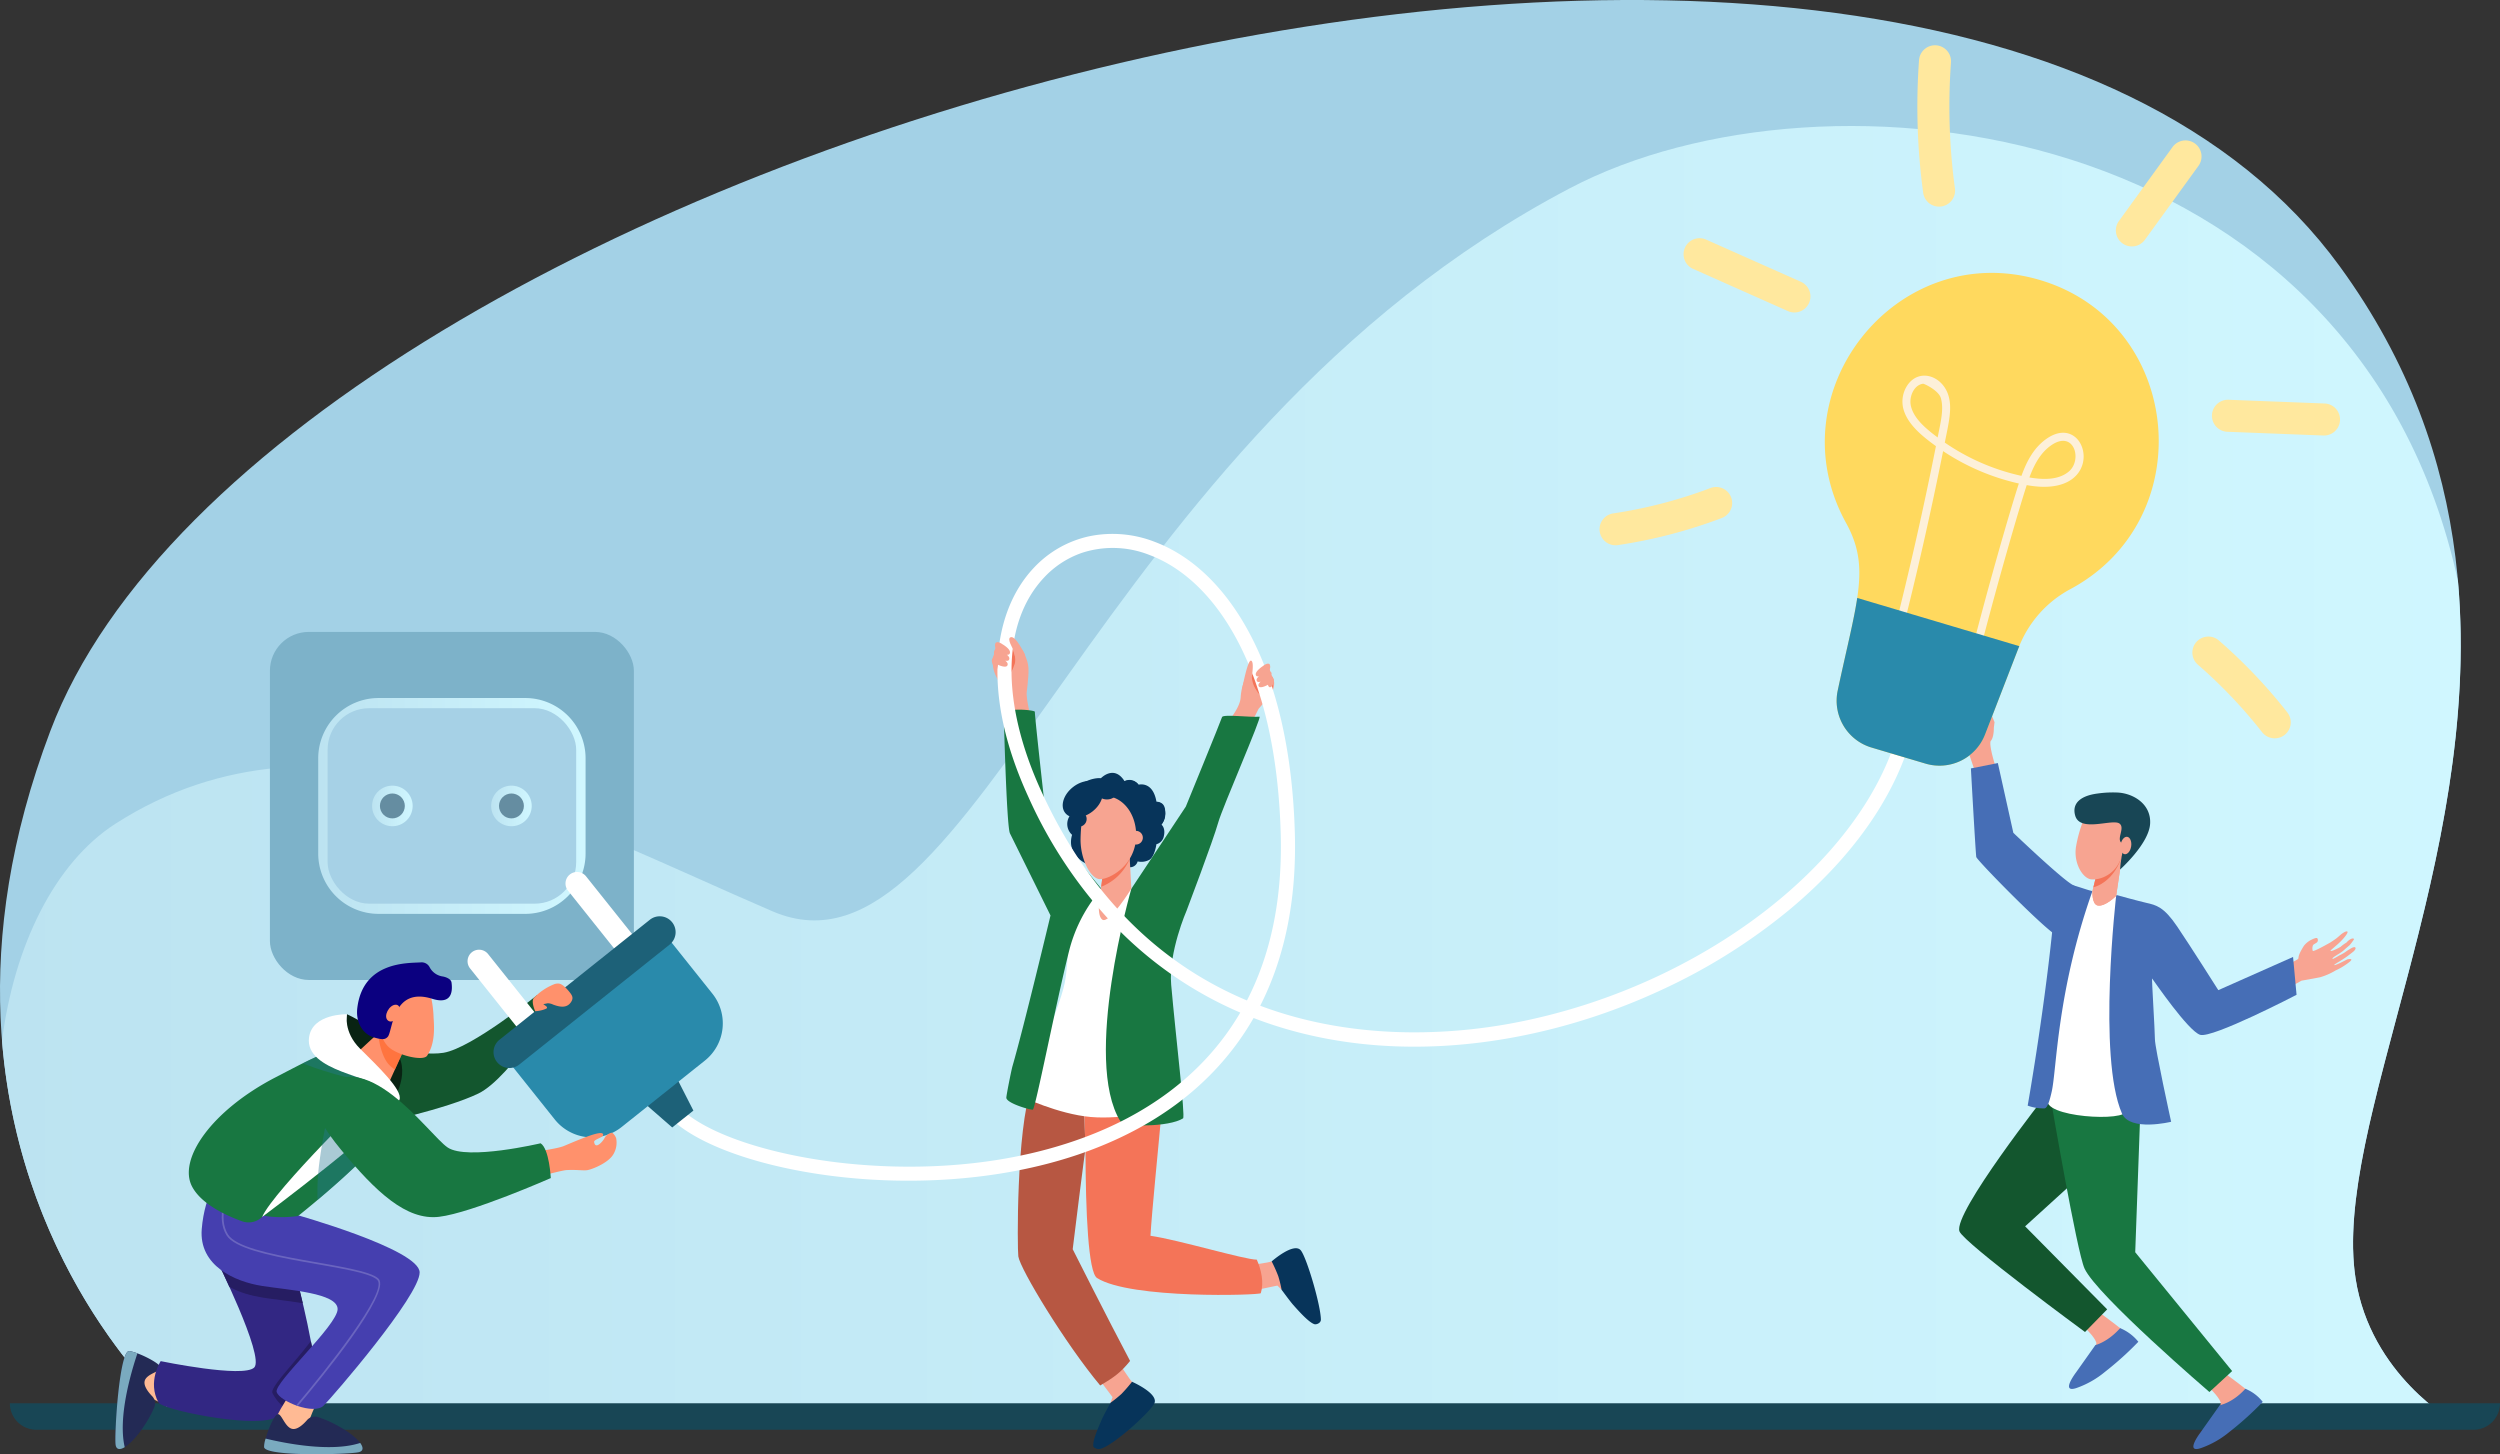 <svg xmlns="http://www.w3.org/2000/svg" xmlns:xlink="http://www.w3.org/1999/xlink" width="770" height="447.905" viewBox="0 0 770 447.905">
  <rect x="0" y="0" width="770" height="447.905" fill="#333333" stroke="none"/>
  <defs>
    <linearGradient id="linear-gradient" y1="0.5" x2="1" y2="0.5" gradientUnits="objectBoundingBox">
      <stop offset="0" stop-color="#bce3f1"/>
      <stop offset="1" stop-color="#d0f7ff"/>
    </linearGradient>
  </defs>
  <g id="Group_1843" data-name="Group 1843" transform="translate(-1050.75 -3305.095)">
    <g id="Group_795" data-name="Group 795" transform="translate(805.865 3155.669)">
      <path id="Path_2019" data-name="Path 2019" d="M297.181,583.024S210.43,506.643,260.391,374.56C328.347,194.9,836,53.26,965.612,231.574c85.831,118.084-5.228,247.093,4.792,311.655,4.619,29.765,30.247,44.011,30.247,44.011Z" transform="translate(0 0)" fill="#a3d1e6"/>
      <path id="Path_2020" data-name="Path 2020" d="M972.17,654.155c-7.3-47.062,39.1-128.367,31.549-214.723-31.136-143.6-195.04-162.316-273.507-121.123C582.058,396.086,546.826,567.682,484.648,541.064s-136.929-69.084-202.457-26.99C263.437,526.122,251,551.715,247.269,580.9c5.877,72.72,51.678,113.047,51.678,113.047l703.47,4.216S976.79,683.92,972.17,654.155Z" transform="translate(-1.766 -110.927)" fill="url(#linear-gradient)"/>
      <g id="Group_774" data-name="Group 774" transform="translate(328.02 344.056)">
        <rect id="Rectangle_69" data-name="Rectangle 69" width="112.1" height="107.202" rx="11.966" transform="translate(0)" fill="#7db2c9"/>
        <g id="Group_773" data-name="Group 773" transform="translate(14.876 20.361)">
          <path id="Rectangle_70" data-name="Rectangle 70" d="M18.592,0H63.756A18.592,18.592,0,0,1,82.348,18.592v29.3A18.592,18.592,0,0,1,63.756,66.479H18.591A18.591,18.591,0,0,1,0,47.888v-29.3A18.592,18.592,0,0,1,18.592,0Z" fill="url(#linear-gradient)"/>
          <rect id="Rectangle_71" data-name="Rectangle 71" width="76.56" height="60.202" rx="12.771" transform="translate(2.894 3.138)" fill="#a6d1e6"/>
          <path id="Path_2021" data-name="Path 2021" d="M834.784,1095.546a6.245,6.245,0,1,1,6.244-6.245A6.252,6.252,0,0,1,834.784,1095.546Z" transform="translate(-775.274 -1056.062)" fill="url(#linear-gradient)"/>
          <g id="Group_772" data-name="Group 772" transform="translate(16.593 26.995)">
            <circle id="Ellipse_52" data-name="Ellipse 52" cx="3.834" cy="3.834" r="3.834" transform="matrix(0.924, -0.383, 0.383, 0.924, 37.908, 4.17)" fill="#658da1"/>
            <path id="Path_2022" data-name="Path 2022" d="M693.3,1095.546a6.245,6.245,0,1,1,6.244-6.245A6.252,6.252,0,0,1,693.3,1095.546Z" transform="translate(-687.052 -1083.057)" fill="url(#linear-gradient)"/>
            <circle id="Ellipse_53" data-name="Ellipse 53" cx="3.834" cy="3.834" r="3.834" transform="matrix(0.924, -0.383, 0.383, 0.924, 1.236, 4.17)" fill="#658da1"/>
          </g>
        </g>
      </g>
      <path id="Path_2023" data-name="Path 2023" d="M1015.409,1825.117H264.774a8.163,8.163,0,0,1-8.163-8.163h766.961A8.163,8.163,0,0,1,1015.409,1825.117Z" transform="translate(-8.687 -1235.324)" fill="#184655"/>
      <g id="Group_794" data-name="Group 794" transform="translate(280.424 163.403)">
        <g id="Group_776" data-name="Group 776" transform="translate(567.867 205.709)">
          <g id="Group_775" data-name="Group 775" transform="translate(0 2.649)">
            <path id="Path_2024" data-name="Path 2024" d="M2727.679,1709.84s8.879,6.4,10.277,8.31c2.014,2.751-15.042,7.9-13.18,4.674.428-.74,1.656-3.233,1.709-3.478.286-1.311-3.332-4.843-3.332-4.843Z" transform="translate(-2684.222 -1527.734)" fill="#f7a491"/>
            <path id="Path_2025" data-name="Path 2025" d="M2705.623,1741.429l6.029-8.519s3.764-.875,7.628-5.221a14.129,14.129,0,0,1,5.609,4.2,98.371,98.371,0,0,1-10.255,9.245,28.488,28.488,0,0,1-8.781,4.987C2700.758,1747.84,2705.623,1741.429,2705.623,1741.429Z" transform="translate(-2669.683 -1540.956)" fill="#466eb6"/>
            <path id="Path_2026" data-name="Path 2026" d="M2901.8,1257.14s-1.092.965-1.478,1.259c-.452.345-1.885,1.275-1.885,1.275s-5.182,2.947-5.358,2.559a2.566,2.566,0,0,1,.088-1.8c.256-.295,1-.6,1.259-.892a.953.953,0,0,0,.014-1.217c-.33-.328-2.1.639-2.1.639a6.615,6.615,0,0,0-2.034,1.759c-2.078,3.334-1.448,3.529-1.726,3.949-.328.5-7.6,3.8-7.6,3.8s-21.73,9.033-22.9,9.527h-.014a6.309,6.309,0,0,0,.656,2.823c.519,3.1,1.444,3.31,2.148,6.3,3.333-1.686,26.4-14.4,28.75-15.72,0,0,3.514-.6,5.709-1.049a19.585,19.585,0,0,0,4.711-2.058,20.682,20.682,0,0,0,4.214-2.554c1.862-1.443-.542-.9-.542-.9s-3.912,2.074-4.014,1.745c-.078-.254,2.122-1.263,4.2-2.839.534-.405,1.06-.807,1.539-1.18,1.259-.978,1.039-2.005-.437-1.185a16.5,16.5,0,0,0-1.936,1.234,13.59,13.59,0,0,1-1.879,1.052,17.721,17.721,0,0,1-1.944,1.073c0-.078-.31-.1.244-.551.666-.537,2.324-1.377,3.244-2.241.521-.49,1.672-1.449,1.672-1.449a14.348,14.348,0,0,0,1.4-1.881c-.39-.634-1.731.3-2.355,1.055a11.072,11.072,0,0,0-1.822,1.328s-2.85,1.591-3.07,1.2c-.094-.166,1.544-1.346,2.974-2.747,1.329-1.3,2.464-2.824,2.252-3.115C2903.427,1255.846,2901.8,1257.14,2901.8,1257.14Z" transform="translate(-2784.149 -1191.693)" fill="#f8a492"/>
            <path id="Path_2027" data-name="Path 2027" d="M2629.987,1451.592l-1.406,6.945-35.3,32.112,25.27,25.574-6.824,6.974s-37.322-27.407-38.668-31c-2.071-5.53,26.754-42.156,26.754-42.156Z" transform="translate(-2572.95 -1335.272)" fill="#13562e"/>
            <path id="Path_2028" data-name="Path 2028" d="M2875.522,1781.14s8.879,6.4,10.277,8.311c2.014,2.75-15.041,7.895-13.18,4.674.428-.741,1.656-3.233,1.709-3.478.286-1.311-3.332-4.843-3.332-4.843Z" transform="translate(-2793.746 -1580.554)" fill="#f7a491"/>
            <path id="Path_2029" data-name="Path 2029" d="M2853.438,1813.3l6.029-8.519s4.005-.72,7.869-5.066a12.974,12.974,0,0,1,5.367,4.043,98.356,98.356,0,0,1-10.254,9.245,28.476,28.476,0,0,1-8.781,4.986C2848.572,1819.706,2853.438,1813.3,2853.438,1813.3Z" transform="translate(-2779.186 -1594.311)" fill="#466eb6"/>
            <path id="Path_2030" data-name="Path 2030" d="M2709.766,1460.59l-1.585,43.818,29.85,36.6-7,6.451s-34.653-29.741-38.458-38.026c-2.36-5.139-10.3-51.587-10.3-51.587Z" transform="translate(-2653.938 -1341.052)" fill="#187741"/>
            <path id="Path_2031" data-name="Path 2031" d="M2677.971,1272.155c2.871-6.48,2.539-52.938,13.714-63.82,3.932.664,6.736,1.036,7.392,1.209.583,4.785,1.225,22.347,1.619,38.442.262,10.722-.009,21.968,1.312,27.9C2702.826,1279.556,2675.347,1278.074,2677.971,1272.155Z" transform="translate(-2650.62 -1156.213)" fill="#fff"/>
            <path id="Path_2032" data-name="Path 2032" d="M2762.792,1215.351c3.136.715,5.446,1.218,9.558,7.291,3.937,5.815,12.677,19.613,12.677,19.613l23.021-10.225,1.076,11.66s-26.044,13.538-29.718,12.318-14-16.322-14.769-17.34c-.18-.239.867,16.129.867,18.744s4.993,25.385,4.993,25.385-12.669,3.118-15.142-2.546c-7.581-17.366-1.762-67.312-1.762-67.312S2760.535,1214.836,2762.792,1215.351Z" transform="translate(-2705.192 -1159.623)" fill="#466eb6"/>
            <path id="Path_2033" data-name="Path 2033" d="M2583.57,1013.205c.853-.931,1.015-2.911,1.009-4.171l.21-1.7c-.411-.108-8.165-.181-10.468.065a4.221,4.221,0,0,0-.033,1.766c.591,1.83,4.6,13.692,4.6,13.692l6.572-.739S2583.076,1015.089,2583.57,1013.205Z" transform="translate(-2573.882 -1007.238)" fill="#f7a491"/>
            <path id="Path_2034" data-name="Path 2034" d="M2621.806,1098.333s-4.537,12.909-8.27,11.049-24.707-23.241-24.914-24.274-1.659-27.278-1.659-27.278l8.3-1.653,4.771,21.492s15.347,14.672,18.458,16.119A5.766,5.766,0,0,1,2621.806,1098.333Z" transform="translate(-2583.331 -1043.492)" fill="#466eb6"/>
            <path id="Path_2035" data-name="Path 2035" d="M2659.538,1270.071a14.066,14.066,0,0,1-5.111-.85s4.782-26.954,7.562-53.683c1.1-10.558,2.118-14.887,6.475-14.123,1.26.22,4.671,1.52,5.91,1.729-10.947,30.972-10.985,54.811-12.534,61.724C2661.063,1268.336,2660.385,1270.092,2659.538,1270.071Z" transform="translate(-2633.309 -1151.023)" fill="#466eb6"/>
            <path id="Path_2036" data-name="Path 2036" d="M2732.529,1170.135l-1.147,4.68s-.262,4.073,1.63,4.44c2.28.442,5.669-2.971,5.669-2.971l1.963-13.2Z" transform="translate(-2690.309 -1122.693)" fill="#f7a491"/>
            <path id="Path_2037" data-name="Path 2037" d="M2732.529,1170.135l-1.147,4.68s-.262,4.073,1.63,4.44c2.28.442,5.669-2.971,5.669-2.971l1.963-13.2Z" transform="translate(-2690.309 -1122.693)" fill="#f7a491"/>
            <path id="Path_2038" data-name="Path 2038" d="M2741.488,1163.321l-8.095,6.988-.857,3.5C2735.63,1173.06,2740.041,1169.655,2741.488,1163.321Z" transform="translate(-2691.173 -1122.866)" fill="#f47458"/>
            <path id="Path_2039" data-name="Path 2039" d="M2717.651,1116.476a4.781,4.781,0,0,0-4.408,3.306,41.628,41.628,0,0,0-1.767,6.775c-.856,5.075,2.034,9.72,4.548,10.091s8.5-1.3,9.829-8.483c.568-3.082,1.315-7.123-1.22-9.247A11.392,11.392,0,0,0,2717.651,1116.476Z" transform="translate(-2675.458 -1088.163)" fill="#f7a491"/>
            <path id="Path_2040" data-name="Path 2040" d="M2724.055,1114.838s8.865-7.9,9.251-14.071-5.312-9.478-10.186-9.649a33.078,33.078,0,0,0-5.964.307c-4.883.616-8.047,2.78-6.934,6.781,1.5,5.371,11.63.84,13.7,2.507,1.71,1.376-1.062,4.685.6,5.947,1.562,1.186.766.784.249,3.041A39.833,39.833,0,0,0,2724.055,1114.838Z" transform="translate(-2674.477 -1069.358)" fill="#184655"/>
            <path id="Path_2041" data-name="Path 2041" d="M2768.011,1146.729c-.22,1.479-1.124,2.571-2.02,2.438s-1.443-1.438-1.224-2.917,1.124-2.57,2.02-2.438S2768.231,1145.251,2768.011,1146.729Z" transform="translate(-2715.015 -1108.406)" fill="#f7a491"/>
            <path id="Path_2042" data-name="Path 2042" d="M2589.116,1010.053a9.163,9.163,0,0,0-2.4,2.911s-4.021-1.884-3.991-2.654c.04-1.021,4.073.329,4.073.329Z" transform="translate(-2580.194 -1009.232)" fill="#f47458"/>
          </g>
          <path id="Path_2043" data-name="Path 2043" d="M2607.535,997.45l.942,2.313-2.16,1.117s.549-1.1.351-1.4C2605.591,997.839,2606.505,996.221,2607.535,997.45Z" transform="translate(-2597.571 -997.018)" fill="#f7a491"/>
        </g>
        <g id="Group_779" data-name="Group 779" transform="translate(169.456 150.452)">
          <g id="Group_778" data-name="Group 778">
            <path id="Path_2044" data-name="Path 2044" d="M1425.578,918.282s-2.3,3.467.322,8.242c.518.943,2.317,4.787,2.317,4.787l.879,10.333,7.737-1.037s-2.009-7.292-1.732-9.682c.91-7.848.694-8.226-.606-11.606C1432.4,913.868,1425.578,918.282,1425.578,918.282Z" transform="translate(-1323.861 -882.183)" fill="#f7a491"/>
            <path id="Path_2045" data-name="Path 2045" d="M1714.526,950.359s1.355,1.694-.071,4.735a57.268,57.268,0,0,1-4.147,5.178l-4.378,8.8-6.184-3.523s4.753-4.985,5.036-8.709a16.674,16.674,0,0,1,1.589-6.268C1707.784,947.76,1714.526,950.359,1714.526,950.359Z" transform="translate(-1527.659 -906.385)" fill="#f7a491"/>
            <path id="Path_2046" data-name="Path 2046" d="M1523.381,1069.488s4.031-4.249,7.272.92a3.222,3.222,0,0,1,4.25,1.1s4.512-1.358,5.607,5.388c0,0,2.322-.438,2.628,2.322a6.828,6.828,0,0,1-1.095,4.6s1.3.978.712,3.516a3.14,3.14,0,0,1-2.289,2.486s-.482,3.636-2.059,4.731a5.141,5.141,0,0,1-3.724.57,2.431,2.431,0,0,1-2.409,1.8c-1.84-.175-4.118-1.927-6.177-1.139s-7.4-.044-7.4-.044-6-2.672-4.206-8.805a4.486,4.486,0,0,1-.394-6.265s-2.015-5.345,1.971-8.5S1523.381,1069.488,1523.381,1069.488Z" transform="translate(-1389.286 -994.231)" fill="#07345a"/>
            <path id="Path_2047" data-name="Path 2047" d="M1725.979,1649.24s6.949-.794,8.1-1.359,6.984,5.005,5.828,7.8c-.652,1.575-2.713,1.374-2.713,1.374l-1.666-1.626-8.817,1.838Z" transform="translate(-1547.092 -1423.898)" fill="#f7a491"/>
            <path id="Path_2048" data-name="Path 2048" d="M1553.073,1766.211s3.659,5.96,4.659,6.764-1.58,8.446-4.6,8.581c-1.7.075-2.393-1.877-2.393-1.877l.769-2.2-5.4-7.212Z" transform="translate(-1413.844 -1511.588)" fill="#f7a491"/>
            <path id="Path_2049" data-name="Path 2049" d="M1555.962,1791.406a46.306,46.306,0,0,1-3.249,3.747,38.617,38.617,0,0,1-3.377,2.723s-2.147,3.9-2.734,5.258c-1.307,3.027-2.774,6.4-2.563,8.1.068.544,1.291,1.12,2.309.807,4.241-1.3,15.085-11.224,16.455-13.887C1564.383,1795.08,1555.962,1791.406,1555.962,1791.406Z" transform="translate(-1412.294 -1530.253)" fill="#07345a"/>
            <path id="Path_2050" data-name="Path 2050" d="M1458.583,1432.356c.394-1.1.772-2.122,1.137-3.081,4.511.985,9.606,2.067,14.848,3.184l.638,19.211c0-1.484-3.94,30.641-3.94,30.641s10.707,21.266,17.672,34.409c-2.859,3.567-5.055,5.129-9.2,7.56-10.813-12.963-24.631-35.81-25.219-39.755C1454.186,1482.257,1453.881,1445.585,1458.583,1432.356Z" transform="translate(-1345.869 -1261.982)" fill="#b75742"/>
            <path id="Path_2051" data-name="Path 2051" d="M1556.619,1447.014c-1.226,13.317-3.254,33.477-3.624,40.26,8.609,1.241,28.952,7.36,32.745,7.353,1.435,3.216,2.23,7.12,1.234,10.326-.2.633-40.128,1.9-50.437-4.672-2.689-1.716-3.517-20.11-3.558-39.508l-.638-19.211C1541.073,1443.423,1549.1,1445.248,1556.619,1447.014Z" transform="translate(-1403.643 -1271.083)" fill="#f47458"/>
            <path id="Path_2052" data-name="Path 2052" d="M1473.415,1199.327l9.8,1.477s7.386.115,9.358.133c.171,0,7.858,37.5,9.727,51.612s.421,16.611.421,16.611-13.033,2.931-22.675,2.077c-10.026-.889-21.308-6.3-21.308-6.3s11.62-26.5,13.319-34.964S1473.415,1199.327,1473.415,1199.327Z" transform="translate(-1349.116 -1091.634)" fill="#fff"/>
            <path id="Path_2053" data-name="Path 2053" d="M1437.641,993.952s.86,34.739,1.914,36.877c1.533,3.11,12.495,25.288,12.495,25.288s-8.245,34.506-11.712,46.422c-.349,1.2-1.894,8.951-1.894,9.707,0,1.676,7.294,3.8,8.16,3.677.775-.113,7.14-32.936,11.2-49a45.945,45.945,0,0,1,6.97-15.177l2.826-4.015-16.748-20.268s-3.625-32.074-3.625-34.078C1447.229,992.863,1438.692,991.981,1437.641,993.952Z" transform="translate(-1333.488 -938.584)" fill="#187741"/>
            <path id="Path_2054" data-name="Path 2054" d="M1566.867,1053.274l16.78-25.3s10.89-26.585,11.158-27.567c.263-.964,8.824.138,11.53-.125.869-.084-11.4,27.908-12.7,32.574-1.529,5.513-9.719,27.079-9.719,27.079s-5.659,12.913-4.777,22.891c1.466,16.573,4.374,40.454,3.666,41.17-4.395,2.768-18.224,2.669-19.291.949C1551.73,1105.955,1566.867,1053.274,1566.867,1053.274Z" transform="translate(-1423.411 -943.97)" fill="#187741"/>
            <path id="Path_2055" data-name="Path 2055" d="M1551.974,1161.127l-.73,5.412s-1.634,7.8.469,9.3,8.942-9.524,8.942-9.524l-.722-13.715Z" transform="translate(-1417.199 -1057.019)" fill="#f7a491"/>
            <path id="Path_2056" data-name="Path 2056" d="M1562.213,1157.047a15.559,15.559,0,0,1-8.81,8.669l.619-4.589,7.958-8.525Z" transform="translate(-1419.246 -1057.019)" fill="#f47458"/>
            <path id="Path_2057" data-name="Path 2057" d="M1614.5,1105.827c0,2.089-1.188,3.782-2.653,3.782s-2.653-1.693-2.653-3.782,1.188-3.783,2.653-3.783S1614.5,1103.738,1614.5,1105.827Z" transform="translate(-1460.576 -1019.565)" fill="#07345a"/>
            <path id="Path_2058" data-name="Path 2058" d="M1580.5,1079.058c0,1.2-1.445,2.174-3.228,2.174s-3.228-.973-3.228-2.174,1.445-2.174,3.228-2.174S1580.5,1077.857,1580.5,1079.058Z" transform="translate(-1434.539 -1000.927)" fill="#07345a"/>
            <path id="Path_2059" data-name="Path 2059" d="M1539,1095.891a7.234,7.234,0,0,0-9.467,5.764,54.714,54.714,0,0,0-.587,6.945c-.115,6.322,3.158,12.475,6.028,12.475s10.8-4.093,11.092-13.068C1546.247,1102.466,1543.481,1097.432,1539,1095.891Z" transform="translate(-1401.129 -1014.718)" fill="#f7a491"/>
            <path id="Path_2060" data-name="Path 2060" d="M1586.85,1139.275a2.107,2.107,0,1,0,2.065-2.526A2.33,2.33,0,0,0,1586.85,1139.275Z" transform="translate(-1444.024 -1045.275)" fill="#f7a491"/>
            <path id="Path_2061" data-name="Path 2061" d="M1510.824,1079.352c-2.965,2.349-4,5.918-2.321,7.972s5.452,1.814,8.417-.535,4-5.918,2.321-7.972S1513.789,1077,1510.824,1079.352Z" transform="translate(-1385.386 -1001.324)" fill="#07345a"/>
            <path id="Path_2062" data-name="Path 2062" d="M1549.673,1087.02c0,1.021,1.233,1.849,2.753,1.849s2.753-.828,2.753-1.849-1.233-1.849-2.753-1.849S1549.673,1086,1549.673,1087.02Z" transform="translate(-1416.483 -1007.066)" fill="#07345a"/>
            <ellipse id="Ellipse_54" data-name="Ellipse 54" cx="2.35" cy="2.377" rx="2.35" ry="2.377" transform="translate(124.998 85.433)" fill="#07345a"/>
            <path id="Path_2063" data-name="Path 2063" d="M1756.053,1636.8a46.16,46.16,0,0,1,2.021,4.53,38.607,38.607,0,0,1,1.039,4.211s2.623,3.595,3.607,4.7c2.19,2.465,4.872,5.38,6.5,5.906.522.169,2-.275,1.99-1.425-.055-4.437-4.314-18.9-6.148-21.27C1762.945,1630.729,1756.053,1636.8,1756.053,1636.8Z" transform="translate(-1569.372 -1412.722)" fill="#07345a"/>
            <path id="Path_2064" data-name="Path 2064" d="M1735.161,951.3s.809,4.85-2.511,5.671c-2.4.594-5.32-6.955-5.32-6.955Z" transform="translate(-1548.093 -906.944)" fill="#f47458"/>
            <path id="Path_2065" data-name="Path 2065" d="M1433.951,920.354,1435,923.6s-2.323,10.429-6.02,2.189Z" transform="translate(-1327.073 -884.967)" fill="#f47458"/>
            <g id="Group_777" data-name="Group 777">
              <path id="Path_2066" data-name="Path 2066" d="M1296.472,939c-28.505,5.181-55.895,3.079-79.564-6.058a84.77,84.77,0,0,1-4.726,7.338c-10.665,14.818-25.989,26.049-45.546,33.381-1.284.481-2.569.939-3.872,1.38C1113,991.882,1050.1,979.564,1035.8,962.166l3.363-2.765c6.627,8.06,25.926,15.113,49.166,17.967,15.758,1.935,46.685,3.5,76.78-7.785,16.939-6.351,35.693-17.777,47.7-38.313l-.5-.214a118.352,118.352,0,0,1-36.525-24.822,140.582,140.582,0,0,1-28.284-41.476c-6.956-15.211-10.113-29.4-9.385-42.182.652-11.431,4.46-21.181,11.015-28.195a32.947,32.947,0,0,1,17.042-9.787,35.676,35.676,0,0,1,20.271,1.686c11.568,4.369,21.628,14.03,29.091,27.939,8.613,16.052,13.349,36.777,14.076,61.6.6,20.391-2.983,38.272-10.659,53.343,29.93,11.249,59.964,8.6,76.742,5.551,64.094-11.65,118.77-57.627,121.884-102.491l4.343.3c-1.612,23.23-15.909,47.13-40.259,67.3a180.306,180.306,0,0,1-39.261,24.542,194.36,194.36,0,0,1-19.395,7.755A187.2,187.2,0,0,1,1296.472,939ZM1152.311,797.354c-12.968,13.878-13.286,38.4-.852,65.593,16.159,35.338,39.552,54.583,63.4,64.59,6.889-13.329,11.024-30.212,10.4-51.589-.707-24.143-5.27-44.218-13.561-59.669-6.959-12.968-16.224-21.933-26.794-25.925a30.6,30.6,0,0,0-20.778-.707A28.741,28.741,0,0,0,1152.311,797.354Z" transform="translate(-1035.799 -783.825)" fill="#fff"/>
            </g>
            <path id="Path_2067" data-name="Path 2067" d="M1725.793,944.137a8.608,8.608,0,0,1-1.751-4.542c-.015-.319.816-4.994-.292-5.119-1.047-.119-2.666,8.535-2.666,8.535A25.9,25.9,0,0,0,1725.793,944.137Z" transform="translate(-1543.466 -895.428)" fill="#f7a491"/>
            <path id="Path_2068" data-name="Path 2068" d="M1740.84,944.553c-1.112.616-2.4,1.02-2.768.552-.39-.494-.011-1.05.547-1.522-.5.157-.914.167-1.1-.062-.416-.5-.013-1.1.558-1.6-.357.089-.646.07-.8-.106-.96-1.086,2.006-3.015,2.006-3.015s1.514-1.273,2.117-.518a2.092,2.092,0,0,1,.122,1.092,1.261,1.261,0,0,0,.327,1.365.841.841,0,0,1,.064.075.326.326,0,0,1,.038.293c-.123.456.586,1.582.63,1.644a1.452,1.452,0,0,1,.05.9C1742.29,945.277,1741.23,945.967,1740.84,944.553Z" transform="translate(-1555.316 -898.069)" fill="#f7a491"/>
            <path id="Path_2069" data-name="Path 2069" d="M1445.468,916.727s1.447-2.527-.065-6.48c-.114-.3-1.841-3.081-.879-3.644,1.6-.935,4.482,5.242,4.482,5.242S1447.542,915.656,1445.468,916.727Z" transform="translate(-1338.372 -874.709)" fill="#f7a491"/>
            <path id="Path_2070" data-name="Path 2070" d="M1425.428,919.5c1.152.538,2.473.83,2.829.29.376-.571-.03-1.123-.614-1.567.514.113.933.08,1.117-.186.4-.58-.029-1.174-.629-1.653a.8.8,0,0,0,.809-.2c.931-1.264-2.153-3.006-2.153-3.006s-1.584-1.2-2.167-.324a2.389,2.389,0,0,0-.081,1.18c.221.423-.229,1.052-.241,1.087a1.887,1.887,0,0,0-.126.811c.143.474-.533,1.754-.575,1.825a1.651,1.651,0,0,0-.016.964C1423.985,920.433,1425.087,921.056,1425.428,919.5Z" transform="translate(-1323.028 -879.178)" fill="#f7a491"/>
          </g>
        </g>
        <g id="Group_789" data-name="Group 789" transform="translate(76.694 0)">
          <g id="Group_787" data-name="Group 787" transform="translate(380.427)">
            <path id="Path_2071" data-name="Path 2071" d="M2479.639,475.9c43.945,13.073,49.809,73.67,9.157,95.289a34.518,34.518,0,0,0-15.825,18.125l-10.266,26.54a15.041,15.041,0,0,1-18.318,8.991l-16.649-4.952a15.04,15.04,0,0,1-10.423-17.543c5.944-27.991,10.163-37.881,2.566-51.664C2397.662,510.366,2435.684,462.821,2479.639,475.9Z" transform="translate(-2343.964 -403.62)" fill="#ffd95e"/>
            <g id="Group_780" data-name="Group 780" transform="translate(90.689 101.726)">
              <path id="Path_2072" data-name="Path 2072" d="M2518.4,684.96c5.626-22.407,12.68-46.855,15.615-55.911a69.538,69.538,0,0,1-23.327-9.972c-3.75,18.79-8.025,37.653-12.733,56.171l-2.391-.608c4.783-18.823,9.121-38,12.915-57.1-4.21-3.046-9.007-6.861-10.123-11.86a9.067,9.067,0,0,1,1.4-6.992c3.693-5.252,10.814-2.751,12.6,3.345,1.185,4.037.021,8.491-1.146,14.416a67.034,67.034,0,0,0,23.606,10.248c1.646-4.536,3.786-8.595,7.566-11.308,13.27-9.522,19.611,18.835-5.936,14.155-2.315,7.081-9.66,32.148-15.655,56.015Zm25.422-67.564c-3.168,2.271-5.068,5.794-6.556,9.79,5.558.965,9.524.367,12.122-1.807C2553.743,621.732,2550.958,612.271,2543.818,617.4Zm-39.291-19.076c-2.824.353-4.4,4.014-3.768,6.824.9,4.008,4.835,7.165,8.244,9.723.922-4.694,1.979-8.744.982-12.137C2509.288,600.35,2504.833,598.283,2504.527,598.321Z" transform="translate(-2495.561 -595.833)" fill="#fdf0d9"/>
            </g>
            <path id="Path_2073" data-name="Path 2073" d="M2483.663,874.823c-.09.22-.2.43-.284.652l-10.266,26.54a15.042,15.042,0,0,1-18.318,8.992l-16.649-4.953a15.04,15.04,0,0,1-10.424-17.543c2.645-12.452,4.944-21.317,6.016-28.541Z" transform="translate(-2354.371 -689.783)" fill="#298aab"/>
            <g id="Group_781" data-name="Group 781" transform="translate(159.03 29.26)">
              <path id="Path_2074" data-name="Path 2074" d="M2768.164,346.872l16.525-22.8a4.935,4.935,0,0,0-7.991-5.793l-16.525,22.8a4.934,4.934,0,1,0,7.99,5.792Z" transform="translate(-2759.234 -316.244)" fill="#ffe89e"/>
            </g>
            <g id="Group_782" data-name="Group 782" transform="translate(188.62 109.146)">
              <path id="Path_2075" data-name="Path 2075" d="M2878.141,634.325l29.579,1.15a4.934,4.934,0,0,0,.382-9.861l-29.579-1.15a4.934,4.934,0,1,0-.383,9.861Z" transform="translate(-2873.397 -624.46)" fill="#ffe89e"/>
            </g>
            <g id="Group_783" data-name="Group 783" transform="translate(182.592 182.087)">
              <path id="Path_2076" data-name="Path 2076" d="M2878.552,936.171a4.934,4.934,0,0,0,.836-6.928,161.306,161.306,0,0,0-21.076-22.153,4.934,4.934,0,1,0-6.47,7.451,151.384,151.384,0,0,1,19.782,20.793A4.934,4.934,0,0,0,2878.552,936.171Z" transform="translate(-2850.143 -905.881)" fill="#ffe89e"/>
            </g>
            <g id="Group_784" data-name="Group 784" transform="translate(97.886)">
              <path id="Path_2077" data-name="Path 2077" d="M2530.675,252.972a4.934,4.934,0,0,0,4.226-5.554,187.706,187.706,0,0,1-1.217-38.775,4.934,4.934,0,1,0-9.842-.713,197.549,197.549,0,0,0,1.28,40.817A4.935,4.935,0,0,0,2530.675,252.972Z" transform="translate(-2523.327 -203.352)" fill="#ffe89e"/>
            </g>
            <g id="Group_785" data-name="Group 785" transform="translate(25.835 59.372)">
              <path id="Path_2078" data-name="Path 2078" d="M2284.038,452.386a4.934,4.934,0,0,0-2.5-6.515l-29.251-13.021a4.935,4.935,0,0,0-4.015,9.016l29.252,13.022A4.935,4.935,0,0,0,2284.038,452.386Z" transform="translate(-2245.344 -432.422)" fill="#ffe89e"/>
            </g>
            <g id="Group_786" data-name="Group 786" transform="translate(0 136.018)">
              <path id="Path_2079" data-name="Path 2079" d="M2149.978,746.049a4.925,4.925,0,0,0,1.351-.016,154.824,154.824,0,0,0,32-8.348,4.934,4.934,0,0,0-3.5-9.227,144.98,144.98,0,0,1-29.96,7.815,4.935,4.935,0,0,0,.105,9.776Z" transform="translate(-2145.666 -728.137)" fill="#ffe89e"/>
            </g>
          </g>
          <g id="Group_788" data-name="Group 788" transform="translate(0 254.591)">
            <path id="Path_2080" data-name="Path 2080" d="M1006.322,1433.012l9.69,8.455,6.518-5.2-5.869-11.5Z" transform="translate(-921.2 -1362.778)" fill="#1d6178"/>
            <path id="Path_2081" data-name="Path 2081" d="M677.9,1346.075s16.453,4.4,24.364,3.093c8.815-1.457,28.8-17.739,28.8-17.739l7.451-.21s-15.444,25.619-25.49,30.49-32.019,9.5-32.019,9.5Z" transform="translate(-677.904 -1293.48)" fill="#13562e"/>
            <path id="Path_2082" data-name="Path 2082" d="M801.273,1283.746l15.544,19.481,5.545-4.424-15.544-19.48a3.547,3.547,0,0,0-4.985-.56h0A3.547,3.547,0,0,0,801.273,1283.746Z" transform="translate(-768.723 -1254.046)" fill="#fff"/>
            <path id="Path_2083" data-name="Path 2083" d="M885.548,1246.121l17.4,21.8a14.665,14.665,0,0,1-2.317,20.611l-25.624,20.447a14.666,14.666,0,0,1-20.611-2.316l-17.4-21.8Z" transform="translate(-795.762 -1230.439)" fill="#298aab"/>
            <path id="Path_2084" data-name="Path 2084" d="M917.67,1191.375l15.544,19.48,5.545-4.424-15.544-19.48a3.547,3.547,0,0,0-4.984-.56h0A3.547,3.547,0,0,0,917.67,1191.375Z" transform="translate(-854.952 -1185.616)" fill="#fff"/>
            <path id="Rectangle_72" data-name="Rectangle 72" d="M4.888,0h0A4.889,4.889,0,0,1,9.777,4.889V64.126a4.889,4.889,0,0,1-4.889,4.889h0A4.888,4.888,0,0,1,0,64.126V4.888A4.888,4.888,0,0,1,4.888,0Z" transform="translate(43.89 62.36) rotate(-128.588)" fill="#1d6178"/>
            <path id="Path_2085" data-name="Path 2085" d="M889.521,1321.057c-.754-.987-2.222-2.691-3.452-2.871a3.433,3.433,0,0,0-1.425.175,17.683,17.683,0,0,0-6.311,4.251c-.755.852-.053,3.1.424,4.085a9.768,9.768,0,0,0,3.409-.792c.727-.5-.481-.959-.913-1.405.053.055,1.175-.241,1.355-.254a3.9,3.9,0,0,1,1.656.412c1.933.709,4.18,1.248,5.521-.778C890.551,1322.723,890.222,1321.975,889.521,1321.057Z" transform="translate(-826.138 -1283.81)" fill="#ff916c"/>
          </g>
        </g>
        <g id="Group_793" data-name="Group 793" transform="translate(0 282.429)">
          <g id="Group_792" data-name="Group 792">
            <g id="Group_791" data-name="Group 791">
              <path id="Path_2086" data-name="Path 2086" d="M421.819,1775.161c-2.155-1.611-4-2.856-4.626-2.911-1.818-.162-5.417,6.456-4.575,8.756a47.358,47.358,0,0,1,8.057,3.979A26.043,26.043,0,0,0,421.819,1775.161Z" transform="translate(-404.59 -1648.037)" fill="#ffba94"/>
              <path id="Path_2087" data-name="Path 2087" d="M393.33,1768.819a3.174,3.174,0,0,1,.658,3.392,34.969,34.969,0,0,1-3.4,6.155c-3.822,5.726-8.112,8.6-8.518,5.37s1.166-29.31,4.256-28.815,9.349,3.748,9.627,5.026-4.569,1.909-4.96,4.355C390.749,1765.806,392.187,1767.634,393.33,1768.819Z" transform="translate(-382.005 -1635.196)" fill="#232a55"/>
              <path id="Path_2088" data-name="Path 2088" d="M382.068,1783.735c.2,1.56,1.3,1.7,2.812.78-2.143-9.228,1.966-23.13,3.914-28.893a13.821,13.821,0,0,0-2.47-.7C383.234,1754.425,381.661,1780.5,382.068,1783.735Z" transform="translate(-382.005 -1635.196)" fill="#7aaabf"/>
              <path id="Path_2089" data-name="Path 2089" d="M446.593,1642.158s15.45,30.966,12.126,34.291-28.809-1.958-28.809-1.958-4.2,6.369-.658,12.78c1.189,2.149,27.38,7.562,35.073,4.955s13.69-5.085,13.038-15.124-6.258-30.64-6.258-30.64Z" transform="translate(-415.953 -1551.666)" fill="#322783"/>
              <g id="Group_790" data-name="Group 790" transform="translate(30.641 90.492)">
                <path id="Path_2090" data-name="Path 2090" d="M568.456,1759.055a13.24,13.24,0,0,0,4.266,4.943c5.319-2.636,8.77-7.758,8.257-16.889a32.885,32.885,0,0,0-.666-3.985C574.852,1750.346,567.928,1757.14,568.456,1759.055Z" transform="translate(-550.749 -1716.955)" fill="#261d62"/>
                <path id="Path_2091" data-name="Path 2091" d="M527.3,1656.669c-1.36-5.765-2.57-10.208-2.57-10.208l-24.512-4.3s2.044,4.1,4.485,9.469C511.624,1655.369,517.812,1655.017,527.3,1656.669Z" transform="translate(-500.222 -1642.158)" fill="#261d62"/>
              </g>
              <path id="Path_2092" data-name="Path 2092" d="M582.248,1777.958s-9.127,13.038-9.127,14.864,6.91,4.824,9.127,3.781c0,0,2.868-10.692,7.432-13.69S582.248,1777.958,582.248,1777.958Z" transform="translate(-523.586 -1652.268)" fill="#ffba94"/>
              <path id="Path_2093" data-name="Path 2093" d="M490.475,1544.065s-5.085,5.737-6,17.08,10.251,16.211,18.595,17.515,23.257,2.173,23.257,7.127-19.687,22.687-18.775,25.555,11.473,7.171,14.472,4.172,29.565-33.835,29.565-41.006-38.562-17.926-38.562-17.926Z" transform="translate(-457.879 -1478.997)" fill="#453faf"/>
              <path id="Path_2094" data-name="Path 2094" d="M531.8,1621.17c6.818-8.031,29.042-35.032,24.852-39.222-4.745-4.745-41.738-6.114-46.362-13.645-3.113-5.069-.267-12.357,1.882-16.515l-.49-.272c-2.216,4.238-5.143,11.705-1.851,17.068,4.793,7.805,41.872,9.175,46.441,13.744,3.505,3.505-15.822,27.835-25.016,38.651Q531.527,1621.078,531.8,1621.17Z" transform="translate(-475.606 -1484.517)" fill="#6a65bf"/>
              <path id="Path_2095" data-name="Path 2095" d="M571.922,1831.719a3.173,3.173,0,0,1,3.32-.956,34.965,34.965,0,0,1,6.432,2.844c6.042,3.3,9.289,7.318,6.1,8.009s-29.3,1.435-29.079-1.687,2.9-9.645,4.153-10.034,2.306,4.381,4.778,4.555C569.149,1834.557,570.843,1832.963,571.922,1831.719Z" transform="translate(-512.9 -1690.727)" fill="#232a55"/>
              <path id="Path_2096" data-name="Path 2096" d="M653.163,1354.636s11.092,4.986,15.426,11.858-1.237,15.595-3.818,18.175l-.278-10.572-12.732-7.6Z" transform="translate(-581.843 -1338.666)" fill="#092313"/>
              <path id="Path_2097" data-name="Path 2097" d="M547.161,1427.832a12.513,12.513,0,0,0-19.406-4.907,62.506,62.506,0,0,1-11.517,7.3c-14.6,7.3-26.076,19.036-26.076,19.036s3.6,19.168,28.211,16.074c0,0,27.582-21.84,29-29.534C547.9,1432.92,548.687,1431.492,547.161,1427.832Z" transform="translate(-462.128 -1387.191)" fill="#187741"/>
              <path id="Path_2098" data-name="Path 2098" d="M526.8,1402.865l6.595,9.783s-32.232,22.528-40.749,35.131a6,6,0,0,1-7.011,2.28c-5.076-1.839-12.5-5.317-15.334-10.632-4.483-8.407,5.918-23.443,25.644-33.679S516.222,1394.759,526.8,1402.865Z" transform="translate(-446.652 -1370.317)" fill="#187741"/>
              <path id="Path_2099" data-name="Path 2099" d="M624.5,1406.85c5.644.608-.989-4.833-7.443-9.439-3.1-.336-6.533.989-12.579,4.022C608.56,1402.985,617.367,1406.082,624.5,1406.85Z" transform="translate(-546.818 -1370.317)" fill="#247894" opacity="0.39" style="mix-blend-mode: multiply;isolation: isolate"/>
              <path id="Path_2100" data-name="Path 2100" d="M680.973,1374.155l-6.769,14.893-9.876-10.711,10.034-9.29Z" transform="translate(-591.153 -1349.342)" fill="#ff916c"/>
              <path id="Path_2101" data-name="Path 2101" d="M694.208,1371.215l2.29-2.167,6.61,5.108-3.726,8.2a9.161,9.161,0,0,1-2.181-1.911C695.629,1378.44,694.547,1374.834,694.208,1371.215Z" transform="translate(-613.288 -1349.343)" fill="#ff682b" opacity="0.68" style="mix-blend-mode: multiply;isolation: isolate"/>
              <path id="Path_2102" data-name="Path 2102" d="M708.192,1313.508s.421-.035,1.638,3.564a32.755,32.755,0,0,1,1.207,8.032c.3,3.993.272,8.227-1.986,11.694-1.187,1.822-9.377-.147-12.066-2.88s-3.957-9.19-2.534-13.062S706.992,1312.29,708.192,1313.508Z" transform="translate(-613.031 -1308.052)" fill="#ff916c"/>
              <path id="Path_2103" data-name="Path 2103" d="M678.642,1315.953c-.823.9-1.744.926-4.267.187-3.245-.951-5.682-4.4-5.1-9.124,1.794-14.445,15.788-13.723,19.527-13.986a2.754,2.754,0,0,1,2.766,1.539,5.4,5.4,0,0,0,3.934,2.788c.739.107,2.616.646,2.785,1.877.485,3.521-.475,6.722-5.932,5.011C679.994,1300.369,680.23,1314.225,678.642,1315.953Z" transform="translate(-594.757 -1293.021)" fill="#0b0080"/>
              <path id="Path_2104" data-name="Path 2104" d="M707.836,1346.871s.84-3.534-1.165-3.514-3.865,3.51-2.443,4.815S707.836,1346.871,707.836,1346.871Z" transform="translate(-620.34 -1330.311)" fill="#ff916c"/>
              <path id="Path_2105" data-name="Path 2105" d="M556.371,1417.082c3.61-8.287,35.573-39.5,35.573-39.5,0-3.766-22.6-5.093-21.12-15.818,1.015-7.38,11.673-7.126,11.673-7.126s-1.145,5.424,3.984,10.553,13.4,12.885,12.183,15.809C595.888,1387.642,556.371,1417.082,556.371,1417.082Z" transform="translate(-511.177 -1338.663)" fill="#fff"/>
              <path id="Path_2106" data-name="Path 2106" d="M632.224,1441.015c-.078.149-4.73-4.224-8,13.1-.346,1.829-.685,3.747-.974,5.564h0c-.166,1.039-.331,2.162-.472,3.2h0a69.828,69.828,0,0,0-.717,12.681c8.2-6.91,21.984-19.206,22.973-24.586C645.29,1449.594,638.552,1440.092,632.224,1441.015Z" transform="translate(-559.796 -1402.369)" fill="#247894" opacity="0.39" style="mix-blend-mode: multiply;isolation: isolate"/>
              <path id="Path_2107" data-name="Path 2107" d="M587.777,1863.151c1.537-.334,1.576-1.442.527-2.87-9,2.953-23.213.091-29.126-1.339a8.293,8.293,0,0,0-.48,2.522C558.479,1864.586,584.592,1863.842,587.777,1863.151Z" transform="translate(-512.9 -1712.262)" fill="#7aaabf"/>
            </g>
            <path id="Path_2108" data-name="Path 2108" d="M780.35,1495.4a3.21,3.21,0,0,0-2.346,1.668c-.368.824-2.813,3.777-3.2,1.215-.136-.912,3.446-1.457,2.69-2.52s-7.057,1.669-11.988,3.734-35.083,4.544-38.083,4.037-6.115-3.651-6.115-3.651l-8.122,12.653s6.611,5.7,8.247,5.975,41.285-11.384,44.875-11.585c3.306-.185,5.377.27,6.646-.03,1.976-.467,6.287-2.376,7.719-4.748a7,7,0,0,0,.926-4.985A3.638,3.638,0,0,0,780.35,1495.4Z" transform="translate(-627.351 -1442.944)" fill="#ff916c"/>
            <path id="Path_2109" data-name="Path 2109" d="M620.153,1433.977c-.96,1.141-3.686,4.482,7.042,17.483s20.136,21.825,30.176,20.627,34.4-11.933,34.4-11.933-.447-9.022-3.134-10.713c0,0-22.606,5.341-28.617,1.3S634.084,1417.419,620.153,1433.977Z" transform="translate(-557.667 -1393.716)" fill="#187741"/>
          </g>
        </g>
      </g>
    </g>
  </g>
</svg>
